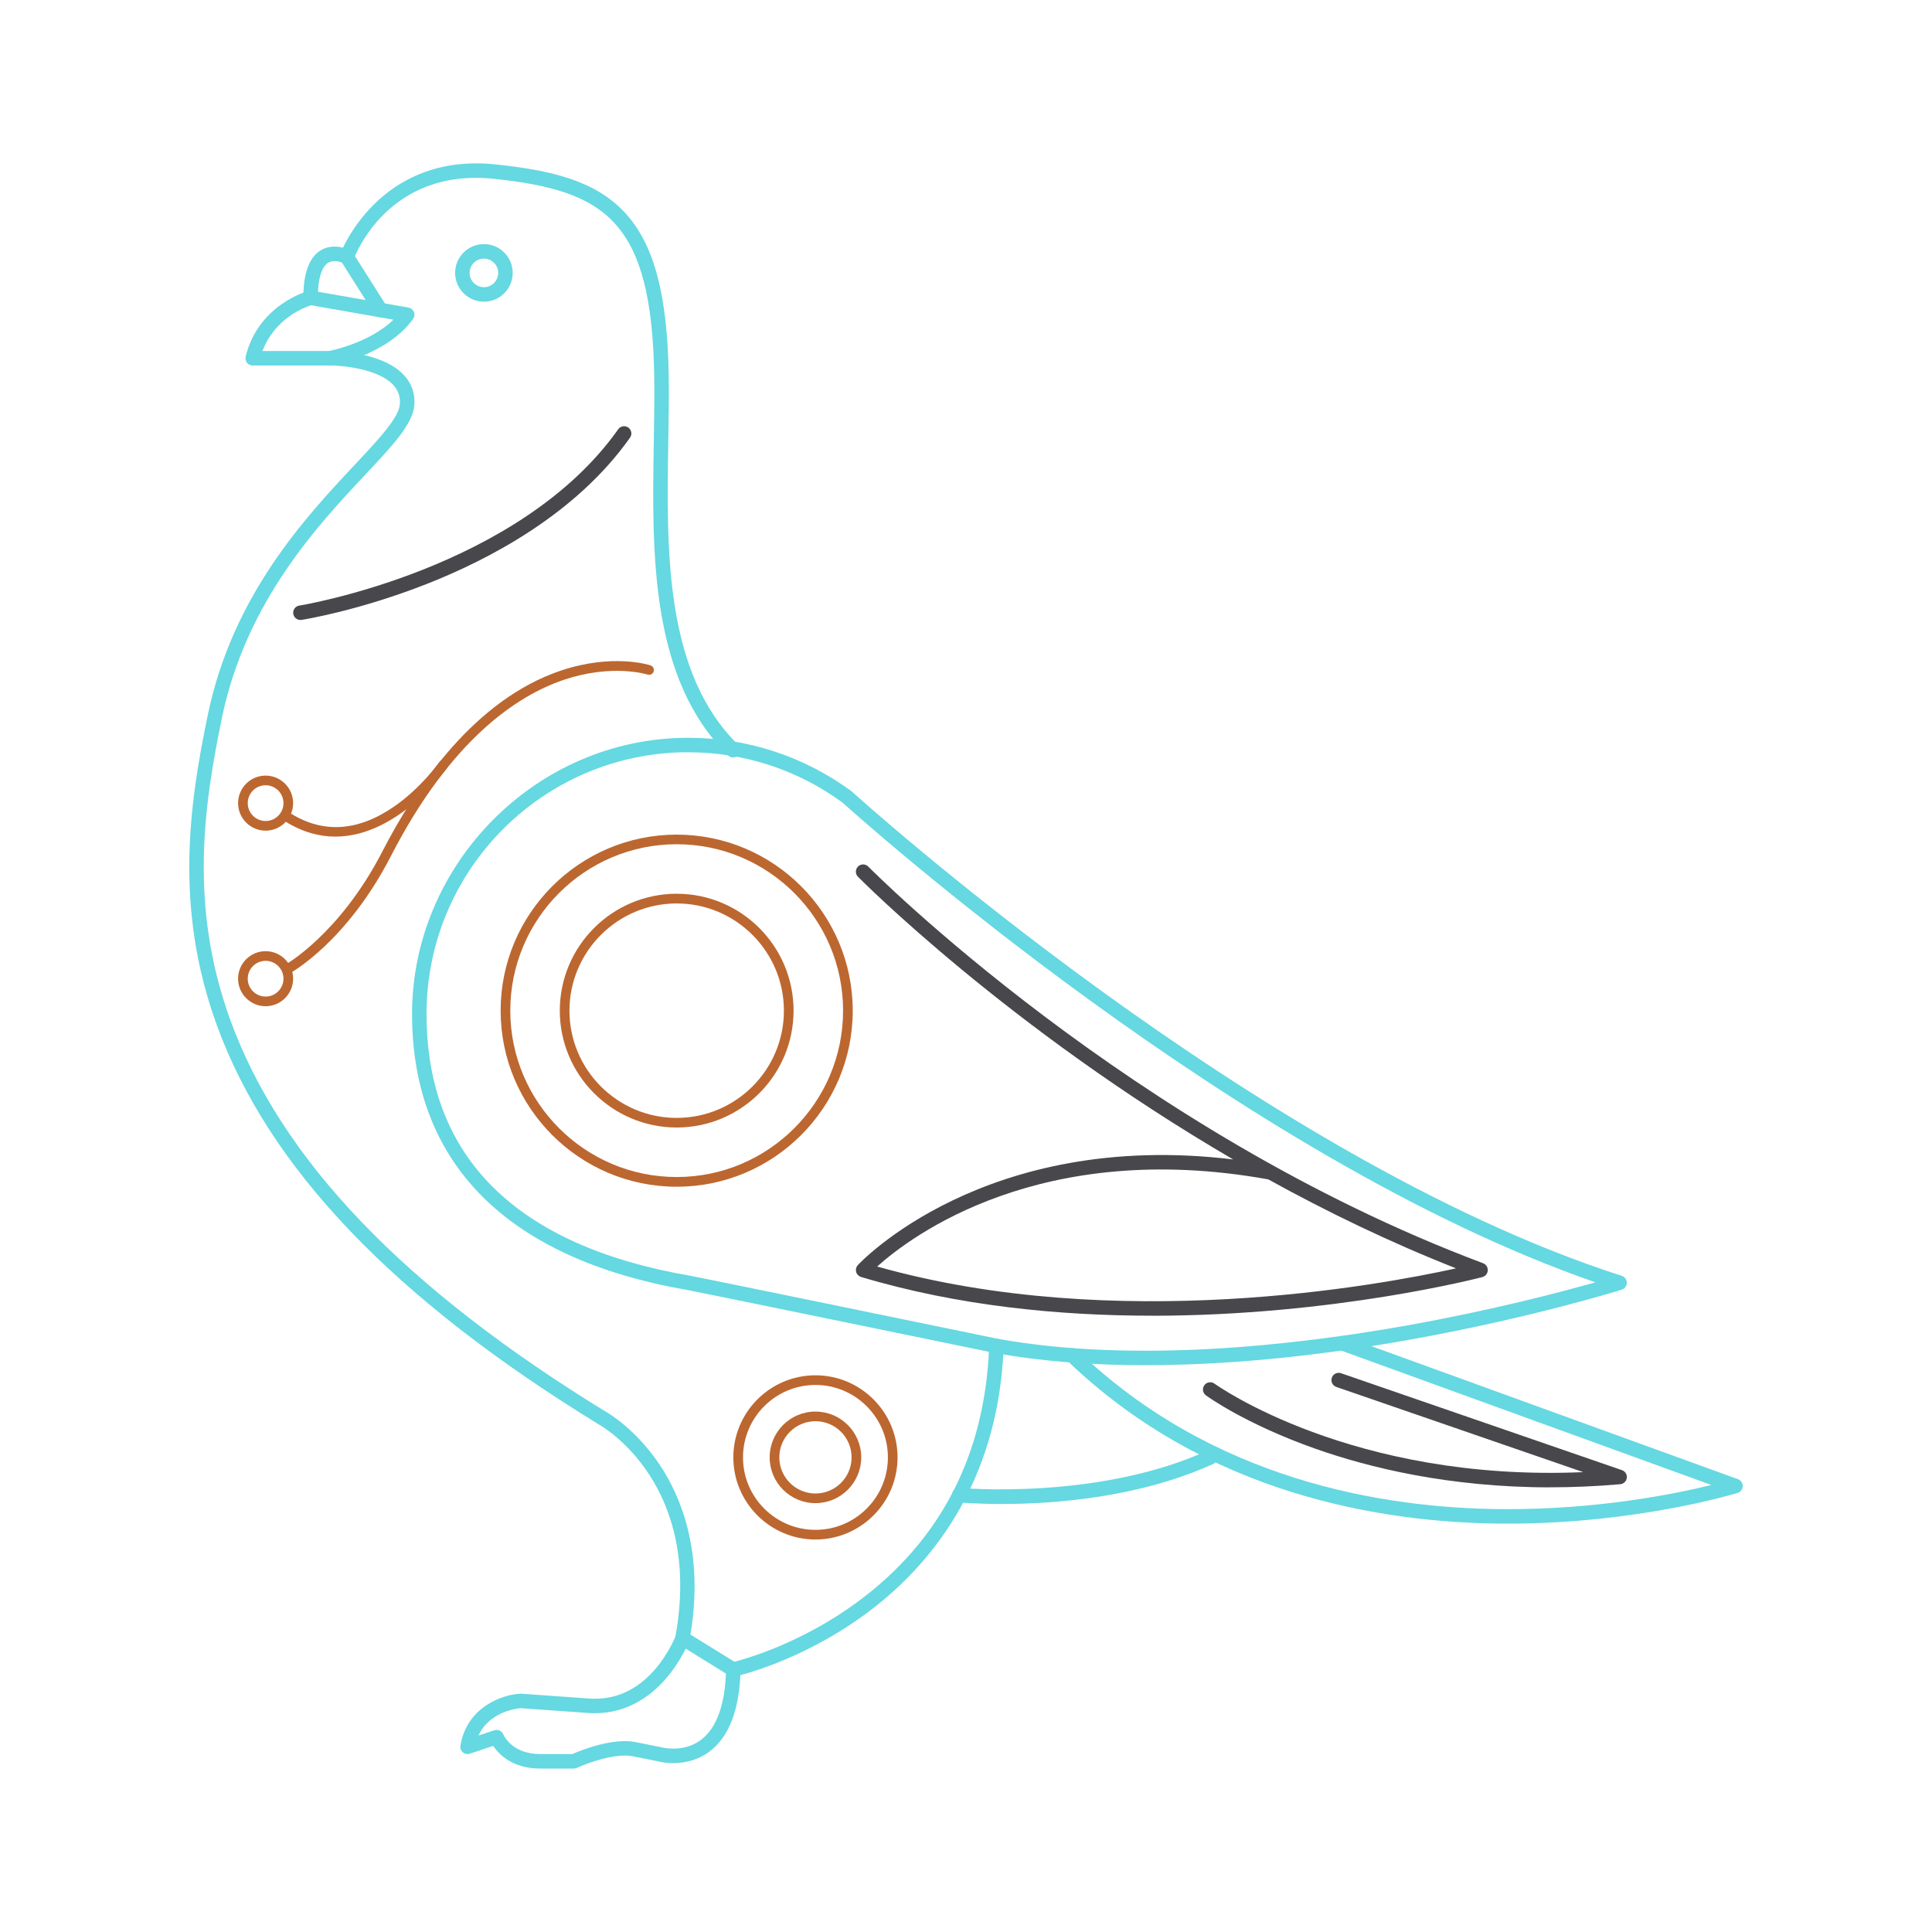 <svg viewBox="0 0 400 400" xmlns="http://www.w3.org/2000/svg" id="Capa_1">
  <defs>
    <style>
      .cls-1 {
        fill: #65d8e1;
      }

      .cls-2 {
        fill: #bc6730;
      }

      .cls-3 {
        fill: #47474c;
      }
    </style>
  </defs>
  <path d="m68.31,75.67h-16c-.46,0-.9-.21-1.18-.58s-.38-.84-.27-1.29c2.68-10.74,12.65-13.47,13.07-13.59.21-.06.43-.06.64-.03l20,3.5c.51.09.93.43,1.13.91s.13,1.02-.17,1.44c-5.29,7.41-16.48,9.52-16.95,9.6-.09.02-.18.02-.27.02Zm-13.96-3h13.81c1.05-.22,8.59-1.89,13.29-6.48l-17.06-2.99c-1.43.46-7.5,2.76-10.05,9.46Z" class="cls-1"></path>
  <path d="m151.81,156.83c-.38,0-.76-.14-1.05-.43-16.21-15.87-15.78-41.9-15.4-64.88.08-4.77.15-9.27.09-13.62-.5-32.24-10.18-38.45-33.14-40.87-21.93-2.33-28.8,15.87-29.08,16.64-.28.78-1.15,1.18-1.92.9-.78-.28-1.18-1.14-.9-1.92.08-.21,7.92-21.16,32.22-18.61,11.65,1.23,20.67,3.4,26.77,10.01,6,6.49,8.79,16.92,9.05,33.8.07,4.39,0,8.92-.09,13.71-.37,22.37-.79,47.72,14.5,62.68.59.58.6,1.53.02,2.12-.29.3-.68.45-1.07.45Z" class="cls-1"></path>
  <path d="m78.8,65.7c-.5,0-.98-.25-1.27-.7l-6.75-10.65c-.57-.22-1.82-.56-2.82.04-1.39.85-2.16,3.43-2.16,7.27,0,.83-.67,1.5-1.5,1.5s-1.5-.67-1.5-1.5c0-5.09,1.22-8.4,3.63-9.85,2.8-1.68,5.95-.05,6.08.03.23.12.42.3.56.52l6.99,11.04c.44.7.24,1.63-.46,2.07-.25.16-.53.23-.8.23Z" class="cls-1"></path>
  <path d="m151.81,347.16c-.28,0-.55-.08-.79-.22l-10.5-6.5c-.52-.32-.8-.94-.69-1.54,5.72-31.48-14.88-43.43-15.75-43.92-42.57-26.08-68.47-53.17-79.24-82.87-8.84-24.4-5.58-45.85-1.83-64.04,5.13-24.86,20.33-41.06,30.38-51.78,5.17-5.52,9.26-9.87,9.41-12.7.08-1.55-.39-2.84-1.43-3.95-3.09-3.26-10.48-3.98-13.07-3.98-.83,0-1.5-.67-1.5-1.5s.67-1.5,1.5-1.5c.43,0,10.64.06,15.25,4.91,1.62,1.71,2.38,3.78,2.25,6.17-.21,3.92-4.41,8.4-10.22,14.59-9.83,10.48-24.68,26.31-29.64,50.34-3.67,17.79-6.87,38.75,1.71,62.41,10.52,29.03,36.02,55.62,77.93,81.3.19.1,5.94,3.35,10.96,10.82,4.51,6.71,9.23,18.23,6.41,35.22l9.1,5.63c2.65-.68,14.04-3.96,25.45-12.36,17.3-12.73,26.49-30.6,27.3-53.09.03-.83.74-1.48,1.55-1.45.83.03,1.48.73,1.45,1.55-1.05,29.27-16.14,46.32-28.61,55.47-13.48,9.89-26.52,12.82-27.07,12.94-.11.02-.21.04-.32.04Z" class="cls-1"></path>
  <path d="m237.13,282.65c-10.51,0-21.08-.72-31.09-2.51-.65-.13-61.59-12.69-63.82-13.08-37.23-6.46-56.91-26.22-56.91-57.14s25.65-57.17,57.17-57.17c12.27,0,23.96,3.83,33.82,11.07.04.03.08.06.12.1.83.76,84.04,76.04,159.35,100.23.62.2,1.04.78,1.04,1.43s-.43,1.23-1.05,1.43c-.18.06-18.69,5.85-43.78,10.34-15.19,2.72-34.9,5.3-54.85,5.3Zm-94.65-126.91c-29.87,0-54.17,24.3-54.17,54.17s18.82,48.01,54.42,54.19h0c2.28.39,61.36,12.57,63.88,13.09,28.53,5.12,61.86,1.31,84.8-2.79,17.6-3.15,31.94-6.94,38.9-8.91-73.82-25.57-153.22-96.93-155.85-99.3-9.32-6.83-20.38-10.44-31.98-10.44Z" class="cls-1"></path>
  <path d="m312.2,315.45c-.33,0-.66,0-.99,0-25.34-.15-61.57-6.12-90.26-33.75-.6-.57-.61-1.52-.04-2.12.57-.6,1.53-.61,2.12-.04,27.94,26.92,63.33,32.75,88.1,32.91,19.55.13,35.67-3.15,43.19-5l-76.97-27.95c-.78-.28-1.18-1.14-.9-1.92.28-.78,1.14-1.18,1.92-.9l81.45,29.57c.61.22,1,.8.99,1.44s-.44,1.21-1.05,1.4c-.21.06-20.66,6.36-47.56,6.36Z" class="cls-1"></path>
  <path d="m207.53,311.39c-5.26,0-8.69-.31-9.08-.35-.82-.08-1.43-.81-1.35-1.64s.81-1.44,1.64-1.35c.29.03,28.6,2.59,51.2-7.69.75-.34,1.64,0,1.99.74s0,1.64-.74,1.99c-15.53,7.06-33.2,8.29-43.65,8.29Z" class="cls-1"></path>
  <path d="m118.81,366.16h-7c-5.69,0-8.52-2.94-9.7-4.69l-4.83,1.61c-.5.17-1.05.06-1.45-.28-.4-.34-.59-.87-.5-1.39,1.34-8.06,8.7-10.56,12.4-10.75.06,0,.12,0,.19,0l14,1c5.29.38,9.89-1.65,13.7-6.04,2.93-3.38,4.27-6.95,4.29-6.98.29-.78,1.16-1.17,1.92-.89.78.29,1.18,1.15.89,1.92-.06.16-6.08,16.06-21.01,14.98l-13.9-.99c-.79.06-6.46.69-8.74,5.66l3.27-1.09c.75-.25,1.57.13,1.87.87.07.15,1.78,4.06,7.61,4.06h6.68c1.54-.68,8.25-3.45,13.12-2.47l5,1s.09.02.14.03c.04.01,4.56,1.29,8.26-1.42,3.36-2.46,5.14-7.4,5.31-14.68.02-.83.73-1.45,1.53-1.47.83.02,1.48.71,1.47,1.53-.19,8.29-2.4,14.02-6.57,17.06-4.67,3.39-10.04,2.07-10.78,1.87l-4.94-.99c-3.71-.75-9.61,1.47-11.57,2.39-.2.09-.42.14-.63.14Z" class="cls-1"></path>
  <path d="m100.19,62.46c-3.29,0-5.96-2.67-5.96-5.96s2.67-5.96,5.96-5.96,5.96,2.67,5.96,5.96-2.67,5.96-5.96,5.96Zm0-8.92c-1.63,0-2.96,1.33-2.96,2.96s1.33,2.96,2.96,2.96,2.96-1.33,2.96-2.96-1.33-2.96-2.96-2.96Z" class="cls-1"></path>
  <path d="m140.1,245.7c-20.1,0-36.45-16.35-36.45-36.45s16.35-36.45,36.45-36.45,36.45,16.35,36.45,36.45-16.35,36.45-36.45,36.45Zm0-70.91c-19,0-34.45,15.46-34.45,34.45s15.46,34.45,34.45,34.45,34.45-15.46,34.45-34.45-15.46-34.45-34.45-34.45Z" class="cls-2"></path>
  <path d="m140.1,233.44c-13.34,0-24.2-10.85-24.2-24.2s10.85-24.2,24.2-24.2,24.2,10.85,24.2,24.2-10.85,24.2-24.2,24.2Zm0-46.39c-12.24,0-22.2,9.96-22.2,22.2s9.96,22.2,22.2,22.2,22.2-9.96,22.2-22.2-9.96-22.2-22.2-22.2Z" class="cls-2"></path>
  <path d="m168.83,318.74c-9.37,0-17-7.63-17-17s7.63-17,17-17,17,7.63,17,17-7.63,17-17,17Zm0-32c-8.27,0-15,6.73-15,15s6.73,15,15,15,15-6.73,15-15-6.73-15-15-15Z" class="cls-2"></path>
  <path d="m168.83,311.21c-5.23,0-9.48-4.25-9.48-9.48s4.25-9.48,9.48-9.48,9.48,4.25,9.48,9.48-4.25,9.48-9.48,9.48Zm0-16.96c-4.12,0-7.48,3.35-7.48,7.48s3.35,7.48,7.48,7.48,7.48-3.35,7.48-7.48-3.35-7.48-7.48-7.48Z" class="cls-2"></path>
  <path d="m59.47,201.66c-.35,0-.7-.19-.88-.52-.26-.48-.09-1.09.4-1.36.11-.06,11.36-6.37,20.17-23.49,7.1-13.8,19.28-31.5,36.96-37.45,10.7-3.59,18.25-1.19,18.57-1.08.52.17.81.74.64,1.26-.17.53-.74.81-1.26.64-.07-.02-7.34-2.31-17.44,1.13-9.37,3.19-23.17,12.1-35.68,36.42-9.11,17.71-20.51,24.07-20.99,24.33-.15.08-.32.12-.48.12Z" class="cls-2"></path>
  <path d="m54.99,208.33c-3.14,0-5.7-2.56-5.7-5.7s2.56-5.7,5.7-5.7,5.7,2.56,5.7,5.7-2.56,5.7-5.7,5.7Zm0-9.4c-2.04,0-3.7,1.66-3.7,3.7s1.66,3.7,3.7,3.7,3.7-1.66,3.7-3.7-1.66-3.7-3.7-3.7Z" class="cls-2"></path>
  <path d="m54.99,171.98c-3.14,0-5.7-2.56-5.7-5.7s2.56-5.7,5.7-5.7,5.7,2.56,5.7,5.7-2.56,5.7-5.7,5.7Zm0-9.4c-2.04,0-3.7,1.66-3.7,3.7s1.66,3.7,3.7,3.7,3.7-1.66,3.7-3.7-1.66-3.7-3.7-3.7Z" class="cls-2"></path>
  <path d="m69.44,173.21c-3.27,0-6.73-.88-10.28-3.08-.47-.29-.61-.91-.32-1.38.29-.47.91-.61,1.38-.32,6.73,4.17,13.91,3.7,21.34-1.42,5.67-3.91,9.37-9.18,9.41-9.23.31-.45.94-.57,1.39-.25.45.31.57.94.25,1.39-.12.18-10.09,14.29-23.16,14.29Z" class="cls-2"></path>
  <path d="m238.46,272.4c-19.07,0-40.07-2-60.19-8.02-.49-.15-.88-.54-1.01-1.03-.14-.5-.01-1.03.33-1.41.27-.3,26.16-28.14,77.73-21.89-46.56-27.11-77.29-58.12-77.69-58.53-.58-.59-.57-1.54.02-2.12.59-.58,1.54-.57,2.12.02.53.54,54.25,54.73,127.29,82.12.61.23,1,.83.97,1.48-.03.65-.48,1.21-1.11,1.38-.45.12-30.64,8.01-68.46,8.01Zm-56.86-10.18c49.51,13.95,103.84,3.92,119.86.38-13.75-5.42-26.79-11.74-38.87-18.42-47.23-8.52-74.09,11.84-80.99,18.05Z" class="cls-3"></path>
  <path d="m62.2,128.36c-.73,0-1.36-.53-1.48-1.27-.13-.82.43-1.59,1.25-1.71.45-.07,45.5-7.48,66.02-36.5.48-.68,1.41-.84,2.09-.36.68.48.84,1.41.36,2.09-11.13,15.75-29.04,25.17-42.11,30.3-14.1,5.54-25.42,7.36-25.89,7.43-.08.01-.16.02-.24.02Z" class="cls-3"></path>
  <path d="m320.97,307.94c-21.09,0-37.72-4.14-48.67-8.01-14.52-5.14-22.3-10.8-22.63-11.04-.67-.49-.81-1.43-.32-2.1.49-.67,1.43-.81,2.1-.32.29.21,28.41,20.39,76.34,18.32l-51.12-17.64c-.78-.27-1.2-1.12-.93-1.91.27-.78,1.12-1.2,1.91-.93l58.16,20.07c.67.23,1.09.9,1,1.6-.09.7-.65,1.25-1.36,1.31-5.03.44-9.86.64-14.47.64Z" class="cls-3"></path>
</svg>